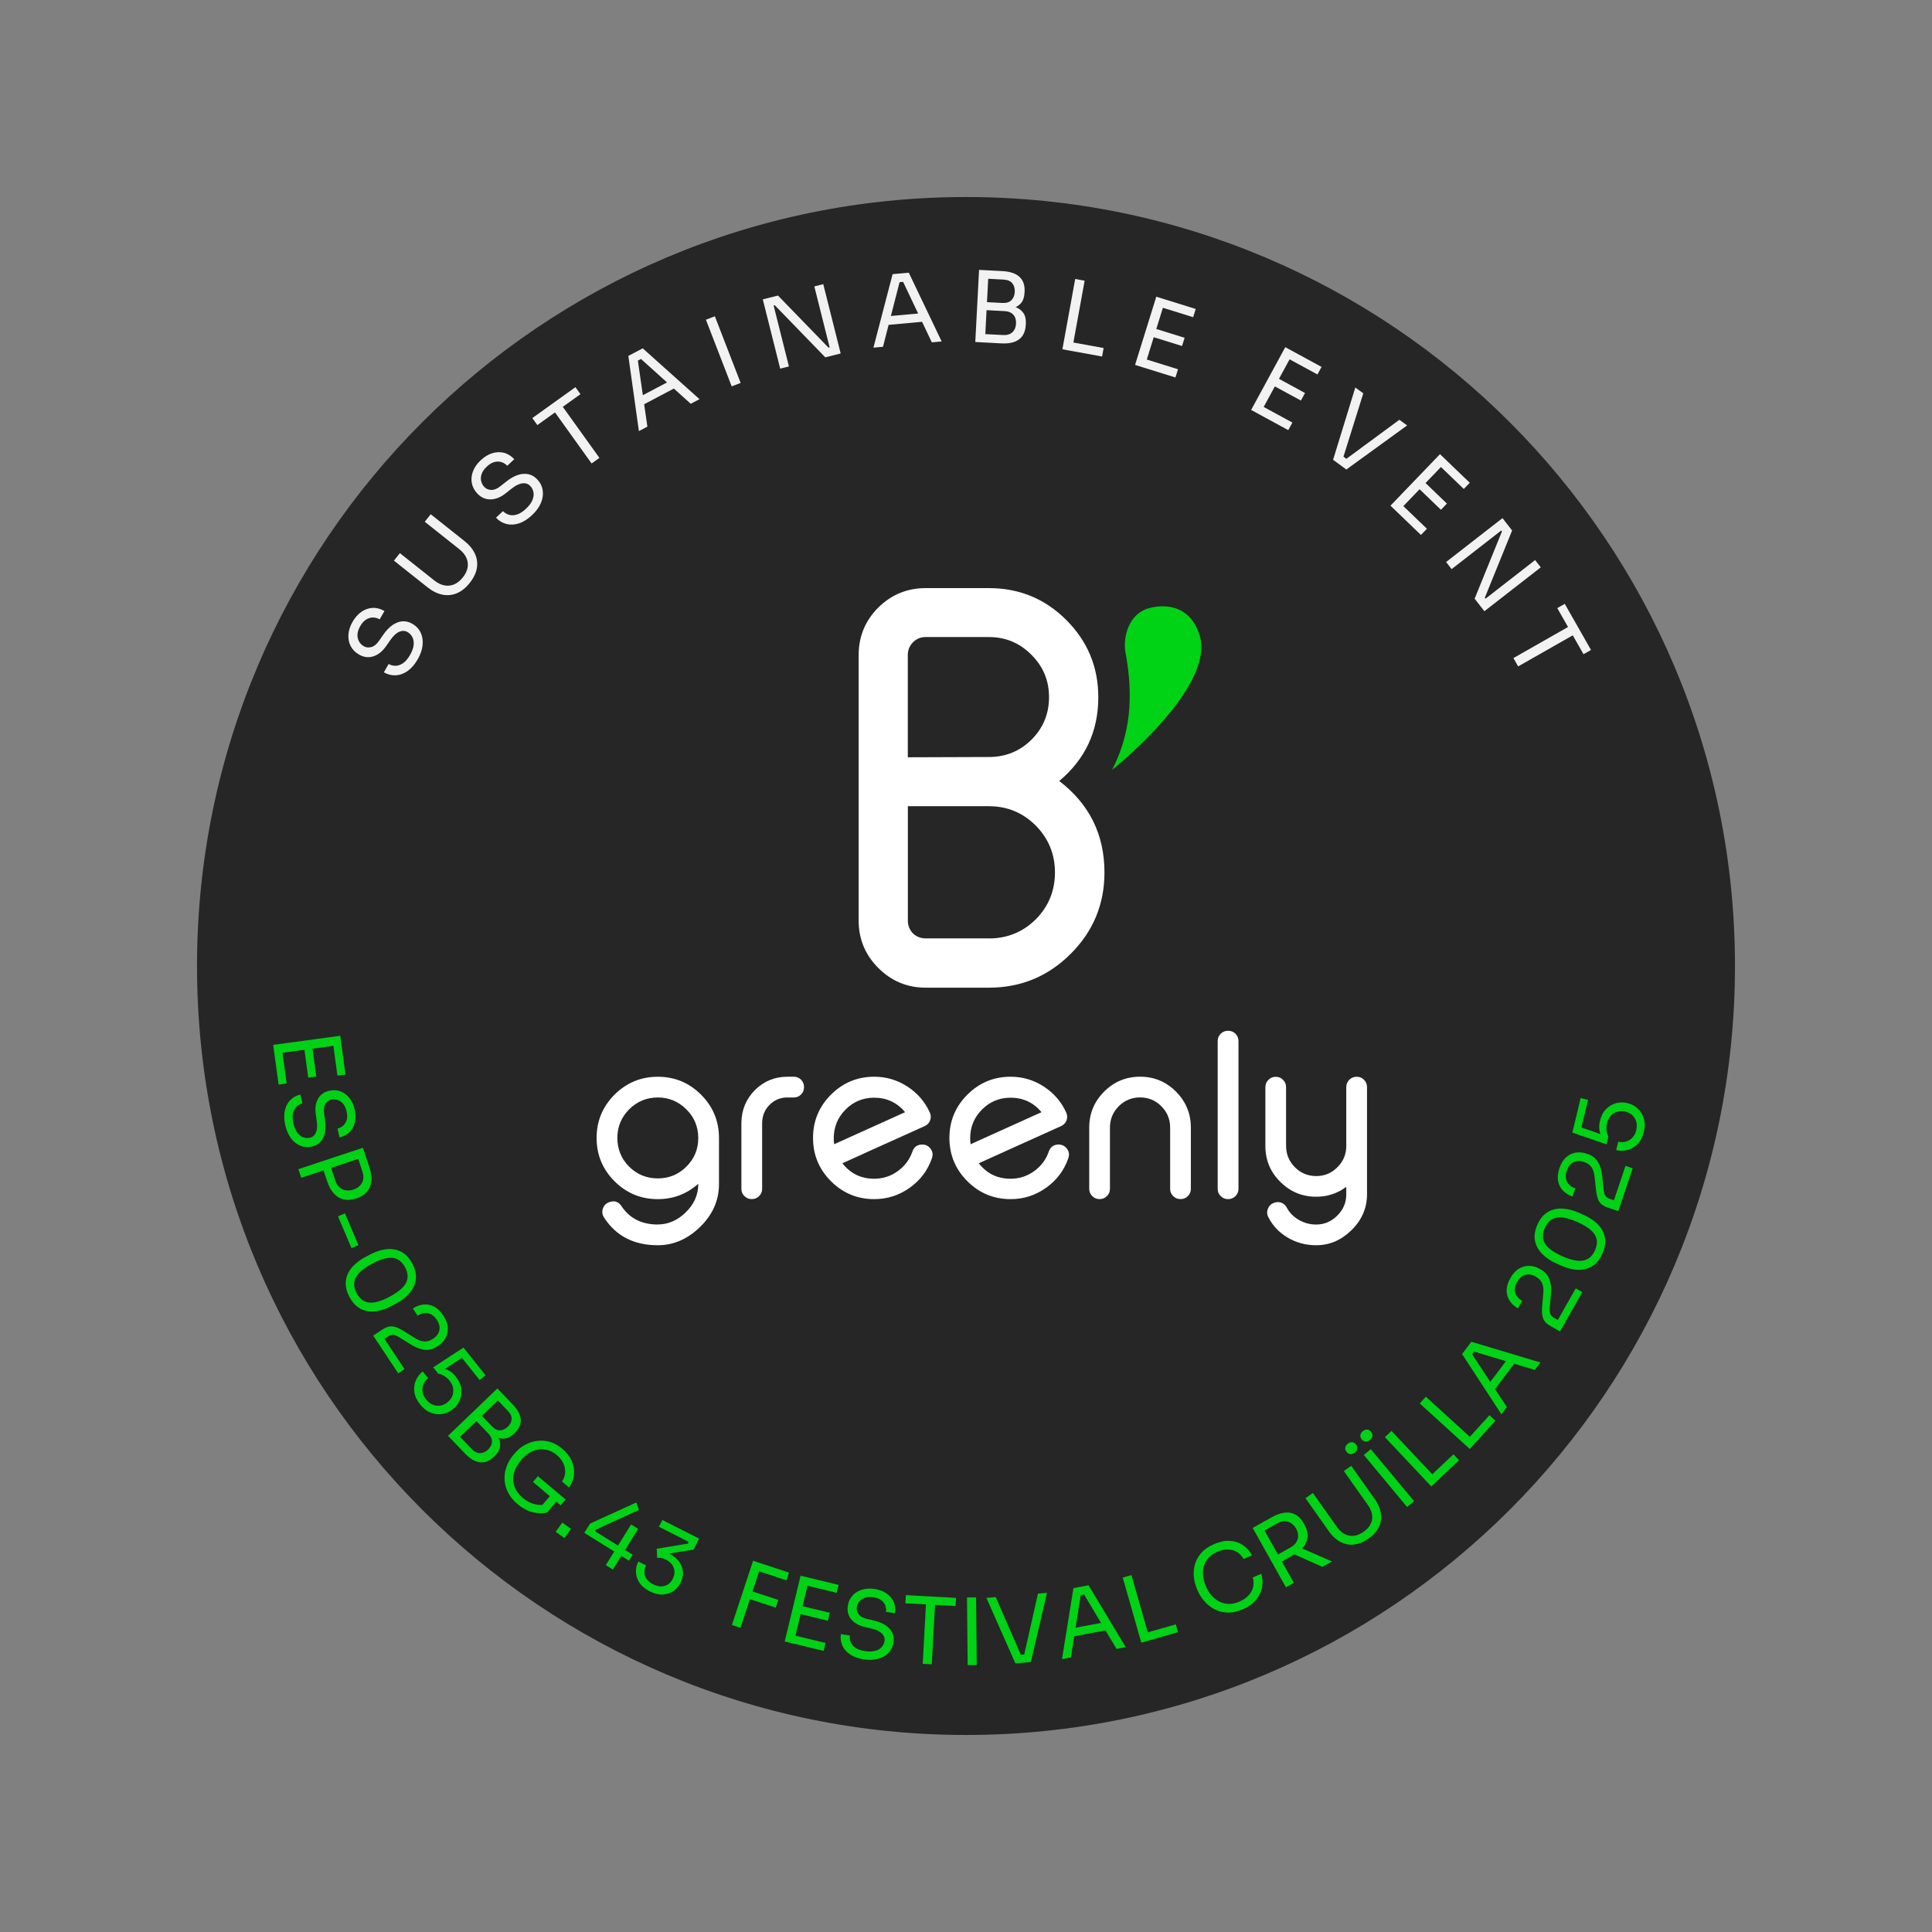 <svg xmlns="http://www.w3.org/2000/svg" xmlns:xlink="http://www.w3.org/1999/xlink" width="500" zoomAndPan="magnify" viewBox="0 0 375 375" height="500" preserveAspectRatio="xMidYMid meet" version="1.2"><rect x="0" y="0" width="375" height="375" fill="#808080" stroke="none"/><defs><clipPath id="a9d1d8d769"><path d="M 38.242 38.242 L 336.758 38.242 L 336.758 336.758 L 38.242 336.758 Z M 38.242 38.242 "/></clipPath><clipPath id="66ad43798f"><path d="M 187.5 38.242 C 105.066 38.242 38.242 105.066 38.242 187.5 C 38.242 269.934 105.066 336.758 187.5 336.758 C 269.934 336.758 336.758 269.934 336.758 187.5 C 336.758 105.066 269.934 38.242 187.5 38.242 Z M 187.5 38.242 "/></clipPath><clipPath id="95ab14d74c"><path d="M 166 114.152 L 215 114.152 L 215 192 L 166 192 Z M 166 114.152 "/></clipPath><clipPath id="9e713ec046"><path d="M 115.73 209 L 140 209 L 140 242 L 115.73 242 Z M 115.73 209 "/></clipPath><clipPath id="0738dcaadf"><path d="M 245 209 L 265.73 209 L 265.73 242 L 245 242 Z M 245 209 "/></clipPath></defs><g id="06aaa6d8c9"><g clip-rule="nonzero" clip-path="url(#a9d1d8d769)"><g clip-rule="nonzero" clip-path="url(#66ad43798f)"><path style=" stroke:none;fill-rule:nonzero;fill:#262626;fill-opacity:1;" d="M 38.242 38.242 L 336.758 38.242 L 336.758 336.758 L 38.242 336.758 Z M 38.242 38.242 "/></g></g><g style="fill:#f2f2f2;fill-opacity:1;"><g transform="translate(77.506, 133.461)"><path style="stroke:none" d="M 3.559 -5.469 C 2.98 -4.473 2.324 -3.719 1.59 -3.207 C 0.855 -2.695 0.09 -2.422 -0.707 -2.383 C -1.504 -2.348 -2.27 -2.543 -3.004 -2.965 L -2.07 -4.578 C -1.707 -4.367 -1.293 -4.254 -0.82 -4.238 C -0.348 -4.219 0.145 -4.371 0.648 -4.684 C 1.152 -5 1.629 -5.547 2.078 -6.324 C 2.496 -7.047 2.734 -7.703 2.785 -8.285 C 2.84 -8.871 2.754 -9.371 2.539 -9.793 C 2.32 -10.211 2.008 -10.539 1.602 -10.773 C 1.109 -11.059 0.574 -11.078 0.004 -10.84 C -0.566 -10.598 -1.129 -10.09 -1.68 -9.312 L -2.566 -8.047 C -3.27 -7.035 -4.09 -6.375 -5.027 -6.07 C -5.965 -5.762 -6.898 -5.879 -7.832 -6.418 C -8.566 -6.844 -9.105 -7.391 -9.445 -8.066 C -9.789 -8.738 -9.93 -9.484 -9.875 -10.301 C -9.82 -11.117 -9.547 -11.949 -9.059 -12.793 C -8.578 -13.625 -8 -14.27 -7.324 -14.73 C -6.648 -15.188 -5.934 -15.434 -5.172 -15.469 C -4.414 -15.508 -3.648 -15.301 -2.883 -14.859 L -3.816 -13.246 C -4.199 -13.469 -4.613 -13.586 -5.059 -13.602 C -5.5 -13.617 -5.945 -13.5 -6.387 -13.242 C -6.828 -12.984 -7.227 -12.551 -7.582 -11.938 C -7.922 -11.344 -8.102 -10.793 -8.121 -10.281 C -8.137 -9.773 -8.031 -9.324 -7.809 -8.941 C -7.586 -8.555 -7.281 -8.25 -6.898 -8.031 C -6.461 -7.777 -5.973 -7.723 -5.438 -7.863 C -4.898 -8.008 -4.41 -8.398 -3.969 -9.035 L -3.082 -10.301 C -2.543 -11.082 -1.957 -11.695 -1.332 -12.129 C -0.707 -12.566 -0.07 -12.809 0.582 -12.863 C 1.238 -12.918 1.887 -12.758 2.535 -12.383 C 3.27 -11.957 3.805 -11.383 4.148 -10.66 C 4.488 -9.934 4.613 -9.125 4.52 -8.227 C 4.426 -7.332 4.105 -6.41 3.559 -5.469 Z M 3.559 -5.469 "/></g></g><g style="fill:#f2f2f2;fill-opacity:1;"><g transform="translate(86.238, 118.809)"><path style="stroke:none" d="M 4.934 -5.664 C 4.152 -4.684 3.305 -4.008 2.395 -3.645 C 1.48 -3.277 0.543 -3.195 -0.418 -3.398 C -1.379 -3.605 -2.316 -4.07 -3.23 -4.793 L -9.777 -9.988 L -8.621 -11.445 L -1.895 -6.109 C -1.289 -5.629 -0.664 -5.324 -0.016 -5.191 C 0.629 -5.059 1.262 -5.117 1.883 -5.367 C 2.504 -5.621 3.074 -6.074 3.594 -6.73 C 4.113 -7.383 4.426 -8.035 4.531 -8.688 C 4.633 -9.34 4.551 -9.969 4.273 -10.566 C 3.996 -11.164 3.551 -11.711 2.934 -12.195 L -3.793 -17.535 L -2.633 -18.992 L 3.914 -13.797 C 4.828 -13.074 5.496 -12.27 5.918 -11.383 C 6.34 -10.5 6.477 -9.574 6.332 -8.605 C 6.184 -7.637 5.719 -6.656 4.934 -5.664 Z M 4.934 -5.664 "/></g></g><g style="fill:#f2f2f2;fill-opacity:1;"><g transform="translate(98.294, 104.191)"><path style="stroke:none" d="M 4.984 -4.211 C 4.145 -3.422 3.297 -2.887 2.449 -2.609 C 1.598 -2.332 0.785 -2.293 0.012 -2.484 C -0.762 -2.68 -1.438 -3.086 -2.02 -3.707 L -0.664 -4.98 C -0.375 -4.676 -0.012 -4.445 0.438 -4.293 C 0.887 -4.141 1.395 -4.141 1.969 -4.301 C 2.543 -4.457 3.16 -4.844 3.812 -5.457 C 4.422 -6.031 4.836 -6.586 5.055 -7.133 C 5.273 -7.676 5.34 -8.18 5.254 -8.645 C 5.164 -9.109 4.957 -9.512 4.637 -9.852 C 4.25 -10.27 3.746 -10.445 3.129 -10.379 C 2.512 -10.312 1.828 -9.988 1.074 -9.402 L -0.137 -8.445 C -1.102 -7.676 -2.078 -7.281 -3.062 -7.262 C -4.051 -7.238 -4.91 -7.617 -5.648 -8.402 C -6.23 -9.023 -6.586 -9.703 -6.719 -10.445 C -6.852 -11.191 -6.777 -11.945 -6.488 -12.711 C -6.199 -13.477 -5.699 -14.191 -4.988 -14.859 C -4.285 -15.52 -3.547 -15.973 -2.77 -16.215 C -1.988 -16.461 -1.23 -16.488 -0.492 -16.305 C 0.242 -16.121 0.918 -15.703 1.523 -15.059 L 0.164 -13.785 C -0.137 -14.105 -0.5 -14.34 -0.922 -14.484 C -1.344 -14.625 -1.801 -14.641 -2.297 -14.52 C -2.793 -14.402 -3.301 -14.098 -3.816 -13.613 C -4.316 -13.145 -4.648 -12.672 -4.809 -12.188 C -4.973 -11.703 -5.004 -11.246 -4.902 -10.812 C -4.797 -10.379 -4.594 -10 -4.293 -9.676 C -3.945 -9.309 -3.492 -9.113 -2.938 -9.098 C -2.383 -9.078 -1.805 -9.312 -1.195 -9.797 L 0.016 -10.75 C 0.762 -11.348 1.496 -11.762 2.219 -12 C 2.945 -12.234 3.625 -12.285 4.266 -12.148 C 4.906 -12.012 5.484 -11.672 5.996 -11.129 C 6.578 -10.508 6.926 -9.805 7.043 -9.012 C 7.164 -8.219 7.047 -7.406 6.699 -6.574 C 6.352 -5.746 5.777 -4.957 4.984 -4.211 Z M 4.984 -4.211 "/></g></g><g style="fill:#f2f2f2;fill-opacity:1;"><g transform="translate(111.003, 92.707)"><path style="stroke:none" d="M 3.828 -2.746 L -3.5 -12.965 L -1.988 -14.051 L 5.344 -3.832 Z M -6.707 -10.199 L -7.68 -11.559 L 0.688 -17.559 L 1.664 -16.199 Z M -6.707 -10.199 "/></g></g><g style="fill:#f2f2f2;fill-opacity:1;"><g transform="translate(123.54, 83.928)"><path style="stroke:none" d="M 0.469 -0.25 L -1.578 -14.848 L 1.211 -16.316 L 12.234 -6.449 L 10.535 -5.555 L 0.516 -14.578 L 1.535 -14.598 L -0.445 -13.555 L 0.199 -14.41 L 2.117 -1.117 Z M 1.176 -5.301 L 0.953 -7.074 L 6.246 -9.863 L 7.578 -8.68 Z M 1.176 -5.301 "/></g></g><g style="fill:#f2f2f2;fill-opacity:1;"><g transform="translate(140.108, 75.735)"><path style="stroke:none" d="M -3.09 -13.676 L -1.355 -14.348 L 3.648 -1.41 L 1.914 -0.742 Z M -3.09 -13.676 "/></g></g><g style="fill:#f2f2f2;fill-opacity:1;"><g transform="translate(149.483, 72.046)"><path style="stroke:none" d="M 1.953 -0.492 L -1.426 -13.941 L 1.523 -14.68 L 11.328 -4.57 L 11.918 -4.719 L 11.633 -4.293 L 8.578 -16.453 L 10.312 -16.891 L 13.691 -3.438 L 10.703 -2.688 L 0.898 -12.801 L 0.309 -12.652 L 0.594 -13.078 L 3.648 -0.918 Z M 1.953 -0.492 "/></g></g><g style="fill:#f2f2f2;fill-opacity:1;"><g transform="translate(169.003, 67.526)"><path style="stroke:none" d="M 0.531 -0.047 L 4.25 -14.312 L 7.391 -14.598 L 13.773 -1.25 L 11.863 -1.078 L 6.082 -13.258 L 7.031 -12.887 L 4.801 -12.684 L 5.723 -13.223 L 2.383 -0.215 Z M 3.125 -4.441 L 3.598 -6.164 L 9.559 -6.707 L 10.332 -5.098 Z M 3.125 -4.441 "/></g></g><g style="fill:#f2f2f2;fill-opacity:1;"><g transform="translate(187.295, 66.202)"><path style="stroke:none" d="M 3.488 0.258 L 3.574 -1.371 L 7.441 -1.168 C 8.188 -1.129 8.777 -1.312 9.211 -1.711 C 9.645 -2.113 9.879 -2.672 9.918 -3.379 C 9.957 -4.098 9.781 -4.676 9.398 -5.109 C 9.016 -5.539 8.445 -5.777 7.688 -5.816 L 3.816 -6.02 L 3.879 -7.234 L 7.484 -7.043 C 8.371 -7 9.145 -6.848 9.812 -6.598 C 10.477 -6.348 10.988 -5.965 11.348 -5.441 C 11.707 -4.922 11.863 -4.234 11.82 -3.375 L 11.805 -3.109 C 11.762 -2.297 11.562 -1.621 11.203 -1.074 C 10.848 -0.531 10.324 -0.125 9.637 0.137 C 8.953 0.398 8.102 0.504 7.09 0.449 Z M 2.008 0.18 L 2.742 -13.82 L 4.602 -13.723 L 3.867 0.281 Z M 3.836 -6.363 L 3.898 -7.574 L 7.258 -7.398 C 8.039 -7.359 8.629 -7.539 9.027 -7.941 C 9.422 -8.348 9.637 -8.879 9.672 -9.535 C 9.707 -10.207 9.547 -10.762 9.199 -11.207 C 8.848 -11.648 8.277 -11.891 7.496 -11.934 L 4.137 -12.109 L 4.223 -13.742 L 7.258 -13.582 C 8.777 -13.5 9.891 -13.121 10.605 -12.445 C 11.316 -11.766 11.641 -10.828 11.578 -9.625 L 11.562 -9.359 C 11.52 -8.512 11.293 -7.848 10.891 -7.371 C 10.484 -6.891 9.938 -6.562 9.25 -6.391 C 8.562 -6.219 7.77 -6.156 6.871 -6.203 Z M 3.836 -6.363 "/></g></g><g style="fill:#f2f2f2;fill-opacity:1;"><g transform="translate(204.231, 67.435)"><path style="stroke:none" d="M 1.98 0.359 L 4.465 -13.285 L 6.297 -12.949 L 3.812 0.695 Z M 3.438 0.625 L 3.738 -1.02 L 9.98 0.117 L 9.684 1.762 Z M 3.438 0.625 "/></g></g><g style="fill:#f2f2f2;fill-opacity:1;"><g transform="translate(218.394, 70.232)"><path style="stroke:none" d="M 1.922 0.598 L 6.043 -12.645 L 7.82 -12.09 L 3.699 1.152 Z M 3.336 1.039 L 3.836 -0.559 L 10.258 1.441 L 9.758 3.035 Z M 5.184 -4.895 L 5.68 -6.488 L 11.539 -4.668 L 11.043 -3.07 Z M 6.961 -10.605 L 7.457 -12.203 L 13.699 -10.262 L 13.199 -8.664 Z M 6.961 -10.605 "/></g></g><g style="fill:#f2f2f2;fill-opacity:1;"><g transform="translate(241.076, 78.606)"><path style="stroke:none" d="M 1.77 0.961 L 8.395 -11.219 L 10.031 -10.332 L 3.406 1.852 Z M 3.07 1.672 L 3.871 0.203 L 9.777 3.414 L 8.977 4.883 Z M 6.039 -3.785 L 6.84 -5.254 L 12.227 -2.324 L 11.43 -0.855 Z M 8.898 -9.043 L 9.699 -10.512 L 15.438 -7.387 L 14.641 -5.922 Z M 8.898 -9.043 "/></g></g><g style="fill:#f2f2f2;fill-opacity:1;"><g transform="translate(254.537, 86.158)"><path style="stroke:none" d="M 4.215 3.086 L 8.527 -10.941 L 10.078 -9.809 L 6.082 2.945 L 5.617 2.039 L 7.457 3.387 L 6.406 3.184 L 17.082 -4.68 L 18.586 -3.582 L 6.789 4.973 Z M 4.215 3.086 "/></g></g><g style="fill:#f2f2f2;fill-opacity:1;"><g transform="translate(268.438, 96.753)"><path style="stroke:none" d="M 1.453 1.395 L 11.062 -8.602 L 12.406 -7.312 L 2.793 2.688 Z M 2.52 2.422 L 3.68 1.219 L 8.527 5.879 L 7.367 7.082 Z M 6.824 -2.055 L 7.984 -3.262 L 12.406 0.992 L 11.25 2.195 Z M 10.973 -6.371 L 12.129 -7.574 L 16.844 -3.047 L 15.684 -1.844 Z M 10.973 -6.371 "/></g></g><g style="fill:#f2f2f2;fill-opacity:1;"><g transform="translate(279.449, 107.496)"><path style="stroke:none" d="M 1.238 1.59 L 12.184 -6.926 L 14.051 -4.527 L 8.75 8.523 L 9.125 9.004 L 8.621 8.914 L 18.516 1.215 L 19.613 2.625 L 8.668 11.141 L 6.777 8.711 L 12.078 -4.34 L 11.703 -4.82 L 12.207 -4.73 L 2.309 2.969 Z M 1.238 1.59 "/></g></g><g style="fill:#f2f2f2;fill-opacity:1;"><g transform="translate(291.422, 123.639)"><path style="stroke:none" d="M 2.332 4.094 L 13.262 -2.129 L 14.18 -0.508 L 3.25 5.711 Z M 10.844 -5.605 L 12.297 -6.43 L 17.391 2.516 L 15.938 3.344 Z M 10.844 -5.605 "/></g></g><g style="fill:#00d215;fill-opacity:1;"><g transform="translate(52.769, 200.921)"><path style="stroke:none" d="M 0.258 1.891 L 13.273 0.121 L 13.508 1.867 L 0.492 3.637 Z M 0.445 3.281 L 2.016 3.066 L 2.871 9.379 L 1.305 9.594 Z M 6.277 2.488 L 7.844 2.277 L 8.625 8.035 L 7.059 8.246 Z M 11.891 1.727 L 13.461 1.512 L 14.293 7.645 L 12.727 7.859 Z M 11.891 1.727 "/></g></g><g style="fill:#00d215;fill-opacity:1;"><g transform="translate(54.313, 212.339)"><path style="stroke:none" d="M 1.066 6.086 C 0.824 5.023 0.789 4.078 0.969 3.25 C 1.148 2.418 1.5 1.734 2.027 1.195 C 2.559 0.656 3.211 0.293 3.996 0.113 L 4.391 1.832 C 4.004 1.922 3.645 2.113 3.305 2.406 C 2.965 2.699 2.723 3.117 2.578 3.664 C 2.434 4.207 2.457 4.895 2.645 5.723 C 2.824 6.496 3.082 7.102 3.422 7.539 C 3.766 7.977 4.145 8.27 4.566 8.422 C 4.988 8.57 5.418 8.594 5.852 8.496 C 6.375 8.375 6.758 8.047 7 7.512 C 7.238 6.977 7.301 6.258 7.18 5.363 L 6.977 3.914 C 6.809 2.762 6.949 1.773 7.402 0.957 C 7.855 0.137 8.578 -0.387 9.57 -0.613 C 10.352 -0.793 11.082 -0.762 11.754 -0.516 C 12.426 -0.27 13.004 0.152 13.496 0.754 C 13.984 1.355 14.332 2.105 14.539 3.008 C 14.742 3.895 14.758 4.715 14.59 5.469 C 14.418 6.223 14.078 6.855 13.578 7.371 C 13.074 7.887 12.414 8.238 11.594 8.43 L 11.199 6.711 C 11.609 6.617 11.973 6.43 12.289 6.156 C 12.609 5.879 12.836 5.508 12.977 5.047 C 13.117 4.582 13.109 4.023 12.961 3.371 C 12.816 2.738 12.582 2.242 12.266 1.875 C 11.949 1.512 11.59 1.27 11.184 1.148 C 10.781 1.023 10.375 1.012 9.965 1.105 C 9.496 1.211 9.125 1.488 8.844 1.934 C 8.566 2.379 8.48 2.965 8.586 3.691 L 8.789 5.141 C 8.922 6.035 8.91 6.832 8.758 7.539 C 8.609 8.246 8.324 8.828 7.906 9.285 C 7.488 9.746 6.934 10.055 6.246 10.215 C 5.461 10.395 4.719 10.344 4.012 10.062 C 3.309 9.781 2.699 9.301 2.188 8.617 C 1.672 7.938 1.301 7.094 1.066 6.086 Z M 1.066 6.086 "/></g></g><g style="fill:#00d215;fill-opacity:1;"><g transform="translate(57.313, 225.125)"><path style="stroke:none" d="M 5.379 1.703 L 6.848 1.219 L 7.77 4 C 7.969 4.594 8.246 5.043 8.609 5.355 C 8.969 5.664 9.383 5.852 9.848 5.922 C 10.312 5.988 10.789 5.941 11.277 5.777 C 11.781 5.613 12.195 5.363 12.527 5.031 C 12.859 4.699 13.078 4.305 13.176 3.84 C 13.277 3.379 13.227 2.852 13.031 2.258 L 12.109 -0.523 L 13.578 -1.012 L 14.398 1.465 C 14.738 2.488 14.859 3.398 14.762 4.195 C 14.668 4.992 14.383 5.664 13.906 6.215 C 13.43 6.762 12.789 7.172 11.98 7.441 L 11.707 7.531 C 10.91 7.793 10.156 7.848 9.441 7.695 C 8.727 7.539 8.09 7.172 7.539 6.59 C 6.984 6.008 6.539 5.207 6.199 4.18 Z M 0.602 1.809 L 13.137 -2.344 L 13.691 -0.672 L 1.156 3.484 Z M 0.602 1.809 "/></g></g><g style="fill:#00d215;fill-opacity:1;"><g transform="translate(61.214, 236.66)"><path style="stroke:none" d="M 5.746 -1.148 L 8.359 5.016 L 7.004 5.59 L 4.391 -0.57 Z M 5.746 -1.148 "/></g></g><g style="fill:#00d215;fill-opacity:1;"><g transform="translate(64.973, 245.685)"><path style="stroke:none" d="M 2.859 6.059 C 2.398 5.191 2.156 4.375 2.133 3.605 C 2.109 2.836 2.258 2.125 2.578 1.473 C 2.895 0.82 3.352 0.227 3.945 -0.305 C 4.535 -0.84 5.215 -1.309 5.977 -1.715 L 6.836 -2.172 C 7.902 -2.742 8.957 -3.086 9.992 -3.211 C 11.027 -3.332 11.984 -3.176 12.859 -2.742 C 13.738 -2.305 14.469 -1.535 15.059 -0.434 C 15.645 0.668 15.871 1.699 15.738 2.668 C 15.609 3.633 15.203 4.512 14.523 5.301 C 13.844 6.094 12.969 6.773 11.898 7.34 L 11.043 7.797 C 10.281 8.203 9.512 8.504 8.738 8.699 C 7.965 8.895 7.219 8.941 6.5 8.84 C 5.781 8.742 5.109 8.469 4.488 8.027 C 3.863 7.582 3.32 6.93 2.859 6.059 Z M 4.258 5.316 C 4.844 6.418 5.648 7.027 6.668 7.141 C 7.688 7.258 9.008 6.883 10.625 6.023 C 12.32 5.121 13.395 4.211 13.844 3.301 C 14.297 2.387 14.234 1.391 13.66 0.309 C 13.078 -0.781 12.285 -1.395 11.273 -1.527 C 10.266 -1.664 8.922 -1.285 7.25 -0.395 C 5.621 0.473 4.566 1.367 4.09 2.285 C 3.617 3.203 3.672 4.215 4.258 5.316 Z M 4.258 5.316 "/></g></g><g style="fill:#00d215;fill-opacity:1;"><g transform="translate(71.687, 258.104)"><path style="stroke:none" d="M 0.754 1.141 L 2.555 -0.055 C 2.996 -0.344 3.41 -0.531 3.805 -0.613 C 4.195 -0.691 4.625 -0.66 5.082 -0.52 C 5.543 -0.379 6.07 -0.125 6.66 0.246 L 8.969 1.676 C 9.531 2.023 10.09 2.219 10.645 2.27 C 11.203 2.316 11.77 2.148 12.352 1.766 C 13.051 1.301 13.465 0.742 13.598 0.094 C 13.73 -0.555 13.559 -1.23 13.09 -1.941 C 12.625 -2.641 12.066 -3.062 11.41 -3.203 C 10.758 -3.344 10.078 -3.184 9.379 -2.719 L 8.445 -4.129 C 9.074 -4.547 9.742 -4.801 10.449 -4.887 C 11.152 -4.973 11.844 -4.848 12.516 -4.52 C 13.188 -4.188 13.801 -3.605 14.348 -2.777 C 14.898 -1.945 15.195 -1.16 15.234 -0.418 C 15.273 0.328 15.125 1 14.793 1.602 C 14.457 2.207 13.992 2.707 13.391 3.105 L 13.18 3.242 C 12.391 3.766 11.574 3.98 10.734 3.883 C 9.891 3.785 9.043 3.469 8.18 2.93 L 5.875 1.504 C 5.359 1.184 4.945 1.012 4.629 0.988 C 4.312 0.969 3.98 1.074 3.629 1.309 L 2.25 2.223 L 2.68 1.375 L 6.836 7.645 L 5.605 8.457 Z M 0.754 1.141 "/></g></g><g style="fill:#00d215;fill-opacity:1;"><g transform="translate(78.244, 267.94)"><path style="stroke:none" d="M 3.293 4.648 C 2.664 3.859 2.293 3.066 2.184 2.262 C 2.074 1.461 2.168 0.711 2.469 0.008 C 2.77 -0.691 3.215 -1.277 3.809 -1.746 L 4.863 -0.426 C 4.43 -0.082 4.121 0.32 3.938 0.781 C 3.754 1.246 3.703 1.727 3.781 2.23 C 3.859 2.734 4.094 3.227 4.473 3.703 C 4.848 4.176 5.27 4.508 5.742 4.707 C 6.215 4.902 6.703 4.965 7.203 4.891 C 7.699 4.812 8.164 4.602 8.598 4.258 C 9.027 3.914 9.34 3.508 9.535 3.039 C 9.73 2.57 9.789 2.078 9.715 1.562 C 9.641 1.047 9.414 0.547 9.031 0.07 C 8.754 -0.277 8.414 -0.582 8.016 -0.844 C 7.613 -1.105 7.219 -1.262 6.832 -1.305 L 5.844 -2.543 L 11.715 -6.375 L 16.012 -0.988 L 14.859 -0.066 L 11.191 -4.668 L 11.926 -4.699 L 7.629 -1.918 L 7.465 -2.387 C 7.953 -2.328 8.434 -2.172 8.902 -1.91 C 9.371 -1.648 9.805 -1.27 10.203 -0.77 C 10.828 0.016 11.195 0.809 11.297 1.602 C 11.402 2.391 11.305 3.129 11.016 3.816 C 10.727 4.5 10.305 5.062 9.75 5.504 L 9.555 5.66 C 9 6.102 8.355 6.387 7.621 6.512 C 6.883 6.637 6.137 6.555 5.375 6.266 C 4.613 5.973 3.918 5.434 3.293 4.648 Z M 3.293 4.648 "/></g></g><g style="fill:#00d215;fill-opacity:1;"><g transform="translate(85.693, 277.27)"><path style="stroke:none" d="M 2.242 2.438 L 3.355 1.367 L 5.898 4.012 C 6.391 4.523 6.914 4.781 7.477 4.781 C 8.035 4.785 8.559 4.555 9.043 4.09 C 9.535 3.613 9.789 3.105 9.805 2.559 C 9.82 2.012 9.578 1.477 9.078 0.961 L 6.535 -1.688 L 7.367 -2.484 L 9.734 -0.02 C 10.316 0.586 10.758 1.191 11.055 1.793 C 11.352 2.398 11.457 2.996 11.367 3.59 C 11.281 4.18 10.941 4.758 10.352 5.324 L 10.172 5.5 C 9.617 6.031 9.039 6.367 8.438 6.512 C 7.84 6.66 7.215 6.598 6.57 6.336 C 5.93 6.074 5.273 5.594 4.609 4.902 Z M 1.27 1.426 L 10.848 -7.773 L 12.066 -6.5 L 2.492 2.695 Z M 6.77 -1.914 L 7.602 -2.711 L 9.809 -0.414 C 10.32 0.125 10.848 0.379 11.383 0.355 C 11.918 0.332 12.41 0.105 12.859 -0.328 C 13.316 -0.766 13.57 -1.254 13.613 -1.789 C 13.66 -2.32 13.422 -2.855 12.906 -3.391 L 10.703 -5.688 L 11.816 -6.762 L 13.812 -4.684 C 14.809 -3.648 15.336 -2.664 15.387 -1.734 C 15.441 -0.801 15.059 0.059 14.234 0.848 L 14.055 1.02 C 13.473 1.578 12.887 1.891 12.297 1.961 C 11.707 2.027 11.117 1.898 10.531 1.574 C 9.941 1.246 9.355 0.777 8.766 0.164 Z M 6.77 -1.914 "/></g></g><g style="fill:#00d215;fill-opacity:1;"><g transform="translate(94.715, 286.703)"><path style="stroke:none" d="M 5.742 5.25 C 4.961 4.594 4.363 3.871 3.945 3.082 C 3.527 2.293 3.289 1.473 3.227 0.621 C 3.168 -0.23 3.281 -1.078 3.57 -1.926 C 3.855 -2.77 4.316 -3.57 4.949 -4.324 L 5.207 -4.625 C 5.746 -5.27 6.383 -5.797 7.113 -6.211 C 7.844 -6.621 8.625 -6.891 9.457 -7.012 C 10.289 -7.137 11.129 -7.078 11.98 -6.844 C 12.832 -6.605 13.641 -6.16 14.414 -5.516 C 15.25 -4.812 15.859 -4.027 16.246 -3.164 C 16.629 -2.297 16.781 -1.418 16.703 -0.52 C 16.625 0.375 16.305 1.223 15.742 2.02 L 14.363 0.863 C 14.77 0.25 14.98 -0.371 14.988 -1 C 15 -1.625 14.859 -2.219 14.574 -2.781 C 14.285 -3.344 13.883 -3.844 13.371 -4.273 C 12.848 -4.715 12.285 -5.023 11.688 -5.207 C 11.09 -5.391 10.484 -5.441 9.875 -5.355 C 9.262 -5.273 8.668 -5.062 8.082 -4.723 C 7.5 -4.383 6.953 -3.91 6.445 -3.305 C 5.863 -2.613 5.453 -1.934 5.203 -1.254 C 4.957 -0.578 4.855 0.074 4.906 0.703 C 4.957 1.336 5.141 1.934 5.457 2.496 C 5.777 3.059 6.211 3.574 6.762 4.039 C 7.539 4.691 8.359 5.113 9.219 5.293 C 10.078 5.473 10.871 5.438 11.598 5.188 L 9.723 6.41 L 12.238 3.422 L 13.504 4.488 L 11.488 6.883 C 10.547 7.094 9.582 7.066 8.598 6.801 C 7.613 6.539 6.66 6.02 5.742 5.25 Z M 8.742 0.953 L 9.691 -0.176 L 15.074 4.352 L 14.125 5.48 Z M 8.742 0.953 "/></g></g><g style="fill:#00d215;fill-opacity:1;"><g transform="translate(106.789, 296.559)"><path style="stroke:none" d="M 2.348 -1.02 L 4.043 0.195 L 2.766 1.98 L 1.066 0.766 Z M 2.348 -1.02 "/></g></g><g style="fill:#00d215;fill-opacity:1;"><g transform="translate(111.031, 299.711)"><path style="stroke:none" d="M 2.379 -2.184 L 3.5 -3.988 L 12.477 -8.082 L 12.996 -6.637 L 4.602 -2.793 L 4.566 -2.434 L 11.777 2.059 L 11.055 3.219 Z M 6.551 4.082 L 11.469 -3.812 L 12.844 -2.957 L 7.926 4.938 Z M 6.551 4.082 "/></g></g><g style="fill:#00d215;fill-opacity:1;"><g transform="translate(121.458, 306.157)"><path style="stroke:none" d="M 4.656 2.719 C 3.777 2.273 3.121 1.727 2.684 1.074 C 2.246 0.422 2.012 -0.266 1.984 -0.992 C 1.957 -1.719 2.109 -2.414 2.445 -3.078 L 3.953 -2.316 C 3.586 -1.586 3.527 -0.891 3.773 -0.227 C 4.023 0.438 4.543 0.969 5.336 1.367 C 5.859 1.633 6.363 1.77 6.848 1.77 C 7.332 1.773 7.77 1.648 8.164 1.398 C 8.559 1.148 8.879 0.781 9.125 0.301 C 9.492 -0.43 9.555 -1.133 9.32 -1.82 C 9.082 -2.504 8.57 -3.043 7.789 -3.441 C 7.457 -3.609 7.152 -3.711 6.871 -3.754 C 6.586 -3.797 6.328 -3.805 6.086 -3.777 L 6.012 -5.547 L 12.148 -6.559 L 12.133 -6.93 L 6.434 -9.812 L 7.102 -11.129 L 14.246 -7.512 L 13.164 -5.379 L 8.094 -4.559 L 6.945 -5.078 C 7.156 -5.051 7.387 -5 7.629 -4.934 C 7.867 -4.863 8.137 -4.754 8.438 -4.605 C 9.293 -4.172 9.941 -3.641 10.379 -3.016 C 10.816 -2.395 11.055 -1.734 11.102 -1.039 C 11.145 -0.344 11.008 0.32 10.691 0.949 L 10.574 1.176 C 10.262 1.797 9.809 2.305 9.211 2.695 C 8.617 3.086 7.934 3.301 7.152 3.336 C 6.375 3.375 5.543 3.168 4.656 2.719 Z M 4.656 2.719 "/></g></g><g style="fill:#00d215;fill-opacity:1;"><g transform="translate(140.249, 314.814)"><path style="stroke:none" d="M 1.812 0.598 L 5.926 -11.875 L 7.602 -11.324 L 3.484 1.148 Z M 4.977 -4.516 L 5.473 -6.02 L 10.824 -4.27 L 10.328 -2.77 Z M 6.762 -9.934 L 7.262 -11.434 L 12.898 -9.574 L 12.402 -8.07 Z M 6.762 -9.934 "/></g></g><g style="fill:#00d215;fill-opacity:1;"><g transform="translate(150.458, 318.168)"><path style="stroke:none" d="M 1.855 0.445 L 4.934 -12.32 L 6.648 -11.91 L 3.566 0.859 Z M 3.219 0.777 L 3.59 -0.762 L 9.781 0.73 L 9.41 2.27 Z M 4.598 -4.945 L 4.969 -6.484 L 10.617 -5.121 L 10.246 -3.582 Z M 5.926 -10.453 L 6.297 -11.992 L 12.312 -10.543 L 11.941 -9.004 Z M 5.926 -10.453 "/></g></g><g style="fill:#00d215;fill-opacity:1;"><g transform="translate(161.655, 320.872)"><path style="stroke:none" d="M 6.059 1.215 C 4.98 1.059 4.086 0.742 3.379 0.277 C 2.672 -0.191 2.16 -0.77 1.852 -1.457 C 1.539 -2.145 1.441 -2.887 1.559 -3.68 L 3.301 -3.426 C 3.246 -3.035 3.293 -2.629 3.441 -2.207 C 3.594 -1.781 3.895 -1.406 4.348 -1.07 C 4.805 -0.738 5.453 -0.512 6.293 -0.387 C 7.078 -0.273 7.734 -0.293 8.266 -0.453 C 8.801 -0.609 9.211 -0.859 9.504 -1.199 C 9.797 -1.539 9.977 -1.926 10.039 -2.367 C 10.117 -2.898 9.949 -3.375 9.539 -3.793 C 9.129 -4.211 8.484 -4.527 7.605 -4.742 L 6.18 -5.078 C 5.043 -5.34 4.176 -5.832 3.578 -6.551 C 2.98 -7.27 2.754 -8.133 2.902 -9.141 C 3.02 -9.934 3.312 -10.602 3.785 -11.137 C 4.258 -11.676 4.863 -12.062 5.602 -12.301 C 6.34 -12.535 7.168 -12.59 8.082 -12.453 C 8.98 -12.324 9.754 -12.039 10.395 -11.605 C 11.031 -11.172 11.5 -10.629 11.801 -9.973 C 12.098 -9.316 12.184 -8.574 12.062 -7.742 L 10.32 -8 C 10.379 -8.414 10.34 -8.82 10.195 -9.215 C 10.055 -9.613 9.793 -9.961 9.414 -10.258 C 9.031 -10.559 8.512 -10.754 7.844 -10.852 C 7.203 -10.945 6.656 -10.91 6.203 -10.746 C 5.75 -10.582 5.391 -10.336 5.129 -10.004 C 4.871 -9.672 4.707 -9.301 4.648 -8.883 C 4.578 -8.41 4.699 -7.961 5.016 -7.539 C 5.328 -7.117 5.844 -6.824 6.559 -6.66 L 7.98 -6.324 C 8.863 -6.121 9.602 -5.82 10.207 -5.426 C 10.809 -5.027 11.246 -4.551 11.523 -3.996 C 11.801 -3.438 11.887 -2.812 11.785 -2.109 C 11.668 -1.316 11.352 -0.641 10.832 -0.086 C 10.316 0.469 9.645 0.863 8.824 1.094 C 8 1.324 7.078 1.363 6.059 1.215 Z M 6.059 1.215 "/></g></g><g style="fill:#00d215;fill-opacity:1;"><g transform="translate(174.641, 322.703)"><path style="stroke:none" d="M 4.457 0.246 L 5.109 -11.648 L 6.867 -11.551 L 6.215 0.34 Z M 1.098 -11.508 L 1.188 -13.09 L 10.922 -12.555 L 10.836 -10.973 Z M 1.098 -11.508 "/></g></g><g style="fill:#00d215;fill-opacity:1;"><g transform="translate(185.881, 323.219)"><path style="stroke:none" d="M 1.812 -13.152 L 3.578 -13.172 L 3.707 -0.035 L 1.941 -0.02 Z M 1.812 -13.152 "/></g></g><g style="fill:#00d215;fill-opacity:1;"><g transform="translate(192.15, 323.264)"><path style="stroke:none" d="M 4.93 -0.406 L -0.688 -13.121 L 1.125 -13.273 L 6.18 -1.668 L 5.285 -2.023 L 7.438 -2.203 L 6.559 -1.695 L 9.32 -13.949 L 11.074 -14.094 L 7.945 -0.656 Z M 4.93 -0.406 "/></g></g><g style="fill:#00d215;fill-opacity:1;"><g transform="translate(205.636, 322.131)"><path style="stroke:none" d="M 0.496 -0.094 L 2.719 -13.875 L 5.656 -14.426 L 12.875 -2.418 L 11.086 -2.082 L 4.543 -13.047 L 5.473 -12.781 L 3.383 -12.391 L 4.207 -12.984 L 2.227 -0.418 Z M 2.547 -4.469 L 2.84 -6.137 L 8.41 -7.184 L 9.285 -5.734 Z M 2.547 -4.469 "/></g></g><g style="fill:#00d215;fill-opacity:1;"><g transform="translate(219.692, 319.368)"><path style="stroke:none" d="M 1.836 -0.523 L -1.766 -13.156 L -0.07 -13.637 L 3.531 -1.004 Z M 3.184 -0.906 L 2.75 -2.43 L 8.531 -4.078 L 8.965 -2.555 Z M 3.184 -0.906 "/></g></g><g style="fill:#00d215;fill-opacity:1;"><g transform="translate(234.088, 315.068)"><path style="stroke:none" d="M 7.121 -2.703 C 6.02 -2.23 4.996 -2.02 4.055 -2.074 C 3.113 -2.125 2.27 -2.359 1.531 -2.773 C 0.793 -3.188 0.16 -3.707 -0.371 -4.332 C -0.902 -4.961 -1.312 -5.609 -1.602 -6.285 L -1.758 -6.648 C -2.07 -7.375 -2.27 -8.152 -2.355 -8.977 C -2.441 -9.801 -2.375 -10.609 -2.156 -11.41 C -1.938 -12.207 -1.527 -12.953 -0.922 -13.645 C -0.316 -14.332 0.516 -14.906 1.574 -15.359 C 2.652 -15.824 3.66 -16.035 4.59 -15.988 C 5.523 -15.945 6.359 -15.684 7.102 -15.207 C 7.84 -14.727 8.457 -14.055 8.949 -13.18 L 7.297 -12.473 C 6.914 -13.117 6.453 -13.586 5.906 -13.883 C 5.363 -14.176 4.777 -14.32 4.148 -14.312 C 3.52 -14.301 2.871 -14.156 2.211 -13.871 C 1.496 -13.562 0.918 -13.172 0.484 -12.691 C 0.051 -12.211 -0.246 -11.672 -0.414 -11.07 C -0.582 -10.469 -0.629 -9.84 -0.562 -9.176 C -0.492 -8.516 -0.312 -7.844 -0.02 -7.16 C 0.262 -6.508 0.617 -5.93 1.051 -5.422 C 1.48 -4.918 1.98 -4.52 2.543 -4.223 C 3.105 -3.93 3.719 -3.773 4.383 -3.75 C 5.043 -3.727 5.746 -3.875 6.484 -4.191 C 7.52 -4.637 8.277 -5.27 8.762 -6.09 C 9.246 -6.91 9.352 -7.844 9.086 -8.891 L 10.738 -9.602 C 10.984 -8.727 11.031 -7.855 10.879 -6.98 C 10.723 -6.105 10.34 -5.293 9.727 -4.547 C 9.113 -3.801 8.246 -3.188 7.121 -2.703 Z M 7.121 -2.703 "/></g></g><g style="fill:#00d215;fill-opacity:1;"><g transform="translate(247.937, 309.028)"><path style="stroke:none" d="M 1.664 -0.934 L -4.793 -12.453 L -3.254 -13.316 L 3.203 -1.793 Z M 8.742 -4.898 L 2.086 -7.871 L 3.891 -8.883 L 10.609 -5.945 Z M 0.297 -5.613 L -0.465 -6.977 L 2.609 -8.703 C 3.09 -8.973 3.449 -9.305 3.684 -9.695 C 3.918 -10.086 4.031 -10.512 4.02 -10.969 C 4.012 -11.426 3.883 -11.879 3.629 -12.328 C 3.379 -12.777 3.059 -13.125 2.676 -13.371 C 2.289 -13.613 1.867 -13.742 1.41 -13.754 C 0.949 -13.762 0.477 -13.633 -0.004 -13.363 L -3.078 -11.641 L -3.836 -12.988 L -1.043 -14.555 C -0.203 -15.023 0.598 -15.309 1.367 -15.41 C 2.137 -15.512 2.84 -15.395 3.477 -15.066 C 4.117 -14.738 4.668 -14.16 5.129 -13.332 L 5.27 -13.082 C 5.734 -12.254 5.938 -11.48 5.879 -10.762 C 5.824 -10.043 5.555 -9.383 5.07 -8.781 C 4.59 -8.184 3.93 -7.648 3.094 -7.18 Z M 0.297 -5.613 "/></g></g><g style="fill:#00d215;fill-opacity:1;"><g transform="translate(259.628, 302.477)"><path style="stroke:none" d="M 5.988 -3.84 C 5.02 -3.156 4.07 -2.766 3.145 -2.676 C 2.215 -2.586 1.34 -2.762 0.523 -3.203 C -0.297 -3.645 -1.027 -4.316 -1.664 -5.215 L -6.234 -11.676 L -4.797 -12.695 L -0.098 -6.059 C 0.324 -5.461 0.812 -5.016 1.363 -4.723 C 1.914 -4.43 2.508 -4.316 3.137 -4.379 C 3.77 -4.445 4.406 -4.707 5.055 -5.164 C 5.699 -5.621 6.156 -6.133 6.426 -6.695 C 6.695 -7.262 6.781 -7.852 6.691 -8.473 C 6.598 -9.09 6.336 -9.703 5.906 -10.309 L 1.211 -16.945 L 2.648 -17.965 L 7.223 -11.504 C 7.859 -10.602 8.254 -9.695 8.402 -8.777 C 8.551 -7.863 8.43 -6.984 8.039 -6.141 C 7.652 -5.301 6.969 -4.535 5.988 -3.84 Z M 5.988 -3.84 "/></g></g><g style="fill:#00d215;fill-opacity:1;"><g transform="translate(271.625, 293.748)"><path style="stroke:none" d="M 1.492 -1.242 L -6.906 -11.34 L -5.551 -12.469 L 2.848 -2.371 Z M -8.641 -11.816 C -8.926 -11.578 -9.211 -11.473 -9.5 -11.5 C -9.785 -11.527 -10.035 -11.664 -10.242 -11.914 C -10.449 -12.16 -10.539 -12.43 -10.512 -12.715 C -10.484 -13.004 -10.328 -13.266 -10.043 -13.504 C -9.75 -13.75 -9.461 -13.859 -9.176 -13.828 C -8.895 -13.797 -8.648 -13.656 -8.441 -13.41 C -8.234 -13.16 -8.145 -12.895 -8.164 -12.609 C -8.188 -12.328 -8.344 -12.062 -8.641 -11.816 Z M -5.707 -14.258 C -5.992 -14.02 -6.281 -13.914 -6.566 -13.941 C -6.855 -13.965 -7.102 -14.105 -7.309 -14.352 C -7.516 -14.602 -7.605 -14.871 -7.582 -15.156 C -7.555 -15.445 -7.398 -15.707 -7.113 -15.945 C -6.816 -16.191 -6.527 -16.297 -6.246 -16.266 C -5.965 -16.238 -5.719 -16.098 -5.512 -15.848 C -5.305 -15.602 -5.211 -15.332 -5.234 -15.051 C -5.254 -14.766 -5.414 -14.504 -5.707 -14.258 Z M -5.707 -14.258 "/></g></g><g style="fill:#00d215;fill-opacity:1;"><g transform="translate(276.421, 289.822)"><path style="stroke:none" d="M 1.391 -1.309 L -7.613 -10.871 L -6.332 -12.078 L 2.672 -2.516 Z M 2.41 -2.27 L 1.324 -3.422 L 5.699 -7.543 L 6.785 -6.387 Z M 2.41 -2.27 "/></g></g><g style="fill:#00d215;fill-opacity:1;"><g transform="translate(283.997, 282.657)"><path style="stroke:none" d="M 1.285 -1.41 L -8.43 -10.25 L -7.242 -11.555 L 2.473 -2.715 Z M 2.227 -2.449 L 1.059 -3.516 L 5.102 -7.957 L 6.273 -6.891 Z M 2.227 -2.449 "/></g></g><g style="fill:#00d215;fill-opacity:1;"><g transform="translate(291.117, 274.913)"><path style="stroke:none" d="M 0.305 -0.402 L -7.328 -12.09 L -5.531 -14.477 L 7.891 -10.453 L 6.797 -9.004 L -5.422 -12.703 L -4.559 -13.133 L -5.836 -11.441 L -5.629 -12.434 L 1.367 -1.809 Z M -1.125 -5.02 L -2.031 -6.449 L 1.383 -10.973 L 3.004 -10.492 Z M -1.125 -5.02 "/></g></g><g style="fill:#00d215;fill-opacity:1;"><g transform="translate(302.127, 259.623)"><path style="stroke:none" d="M 0.676 -1.188 L -1.203 -2.254 C -1.66 -2.516 -2.016 -2.805 -2.266 -3.117 C -2.516 -3.43 -2.68 -3.824 -2.762 -4.301 C -2.844 -4.773 -2.855 -5.359 -2.793 -6.055 L -2.559 -8.758 C -2.504 -9.414 -2.582 -10.004 -2.789 -10.52 C -3 -11.039 -3.406 -11.473 -4.012 -11.812 C -4.742 -12.23 -5.426 -12.348 -6.062 -12.172 C -6.699 -11.996 -7.23 -11.539 -7.648 -10.797 C -8.062 -10.066 -8.188 -9.379 -8.016 -8.73 C -7.848 -8.082 -7.398 -7.551 -6.668 -7.137 L -7.5 -5.664 C -8.16 -6.039 -8.684 -6.52 -9.082 -7.109 C -9.477 -7.699 -9.68 -8.371 -9.688 -9.121 C -9.695 -9.871 -9.457 -10.68 -8.965 -11.543 C -8.473 -12.41 -7.902 -13.027 -7.258 -13.398 C -6.613 -13.77 -5.945 -13.945 -5.258 -13.918 C -4.566 -13.895 -3.91 -13.703 -3.285 -13.348 L -3.066 -13.223 C -2.242 -12.754 -1.684 -12.125 -1.391 -11.328 C -1.094 -10.535 -0.992 -9.633 -1.086 -8.621 L -1.316 -5.918 C -1.367 -5.316 -1.332 -4.867 -1.211 -4.574 C -1.086 -4.285 -0.84 -4.035 -0.477 -3.828 L 0.965 -3.012 L 0.016 -3.012 L 3.727 -9.555 L 5.008 -8.824 Z M 0.676 -1.188 "/></g></g><g style="fill:#00d215;fill-opacity:1;"><g transform="translate(308.005, 249.307)"><path style="stroke:none" d="M 3.027 -5.98 C 2.625 -5.082 2.129 -4.387 1.535 -3.895 C 0.941 -3.406 0.289 -3.086 -0.422 -2.938 C -1.133 -2.789 -1.879 -2.785 -2.664 -2.926 C -3.449 -3.066 -4.234 -3.312 -5.023 -3.664 L -5.91 -4.059 C -7.016 -4.555 -7.938 -5.172 -8.668 -5.914 C -9.402 -6.656 -9.867 -7.504 -10.062 -8.465 C -10.258 -9.426 -10.098 -10.477 -9.59 -11.617 C -9.082 -12.754 -8.406 -13.57 -7.562 -14.059 C -6.719 -14.551 -5.777 -14.77 -4.734 -14.719 C -3.695 -14.668 -2.621 -14.395 -1.516 -13.898 L -0.629 -13.504 C 0.16 -13.152 0.871 -12.73 1.496 -12.238 C 2.125 -11.75 2.621 -11.188 2.984 -10.559 C 3.348 -9.93 3.543 -9.234 3.578 -8.473 C 3.609 -7.707 3.426 -6.875 3.027 -5.98 Z M 1.582 -6.625 C 2.09 -7.766 2.078 -8.77 1.543 -9.648 C 1.008 -10.523 -0.098 -11.336 -1.773 -12.086 C -3.527 -12.867 -4.902 -13.156 -5.898 -12.953 C -6.898 -12.746 -7.645 -12.086 -8.145 -10.969 C -8.648 -9.844 -8.645 -8.84 -8.129 -7.957 C -7.617 -7.078 -6.496 -6.254 -4.766 -5.48 C -3.078 -4.727 -1.727 -4.441 -0.707 -4.633 C 0.309 -4.82 1.07 -5.484 1.582 -6.625 Z M 1.582 -6.625 "/></g></g><g style="fill:#00d215;fill-opacity:1;"><g transform="translate(313.681, 236.38)"><path style="stroke:none" d="M 0.434 -1.297 L -1.609 -1.984 C -2.113 -2.152 -2.516 -2.367 -2.82 -2.625 C -3.125 -2.887 -3.363 -3.242 -3.535 -3.691 C -3.703 -4.141 -3.824 -4.715 -3.895 -5.41 L -4.188 -8.105 C -4.258 -8.762 -4.445 -9.324 -4.75 -9.793 C -5.051 -10.262 -5.535 -10.609 -6.195 -10.832 C -6.988 -11.098 -7.684 -11.086 -8.277 -10.789 C -8.867 -10.496 -9.301 -9.945 -9.57 -9.137 C -9.84 -8.34 -9.828 -7.641 -9.535 -7.039 C -9.246 -6.434 -8.703 -6 -7.906 -5.73 L -8.445 -4.129 C -9.16 -4.367 -9.77 -4.742 -10.273 -5.242 C -10.773 -5.746 -11.102 -6.367 -11.254 -7.102 C -11.402 -7.836 -11.32 -8.676 -11.004 -9.617 C -10.688 -10.562 -10.246 -11.277 -9.684 -11.766 C -9.121 -12.254 -8.5 -12.551 -7.82 -12.656 C -7.137 -12.766 -6.457 -12.703 -5.773 -12.473 L -5.535 -12.395 C -4.637 -12.094 -3.969 -11.578 -3.527 -10.855 C -3.09 -10.133 -2.816 -9.266 -2.711 -8.258 L -2.422 -5.559 C -2.359 -4.957 -2.238 -4.523 -2.062 -4.262 C -1.883 -4 -1.598 -3.801 -1.199 -3.668 L 0.371 -3.141 L -0.562 -2.961 L 1.832 -10.09 L 3.23 -9.621 Z M 0.434 -1.297 "/></g></g><g style="fill:#00d215;fill-opacity:1;"><g transform="translate(317.419, 225.167)"><path style="stroke:none" d="M 1.645 -5.453 C 1.41 -4.473 1.008 -3.691 0.445 -3.113 C -0.121 -2.535 -0.773 -2.148 -1.508 -1.953 C -2.246 -1.762 -2.984 -1.754 -3.719 -1.93 L -3.32 -3.574 C -2.785 -3.445 -2.277 -3.449 -1.801 -3.59 C -1.324 -3.727 -0.91 -3.98 -0.562 -4.355 C -0.211 -4.727 0.035 -5.211 0.176 -5.805 C 0.316 -6.391 0.32 -6.926 0.188 -7.422 C 0.051 -7.918 -0.199 -8.34 -0.562 -8.688 C -0.93 -9.035 -1.383 -9.273 -1.918 -9.402 C -2.457 -9.531 -2.969 -9.527 -3.457 -9.391 C -3.945 -9.258 -4.371 -9 -4.734 -8.625 C -5.094 -8.25 -5.348 -7.766 -5.492 -7.172 C -5.594 -6.738 -5.629 -6.285 -5.59 -5.805 C -5.551 -5.328 -5.43 -4.922 -5.223 -4.59 L -5.594 -3.051 L -12.227 -5.332 L -10.613 -12.031 L -9.18 -11.684 L -10.555 -5.965 L -11.031 -6.523 L -6.199 -4.844 L -6.465 -4.426 C -6.723 -4.844 -6.895 -5.32 -6.973 -5.852 C -7.055 -6.383 -7.023 -6.961 -6.875 -7.578 C -6.637 -8.559 -6.238 -9.332 -5.676 -9.898 C -5.113 -10.465 -4.473 -10.844 -3.754 -11.035 C -3.035 -11.227 -2.332 -11.242 -1.645 -11.074 L -1.402 -11.016 C -0.711 -10.852 -0.094 -10.516 0.457 -10.012 C 1.008 -9.512 1.406 -8.867 1.641 -8.09 C 1.879 -7.312 1.883 -6.43 1.645 -5.453 Z M 1.645 -5.453 "/></g></g><g clip-rule="nonzero" clip-path="url(#95ab14d74c)"><path style=" stroke:none;fill-rule:nonzero;fill:#ffffff;fill-opacity:1;" d="M 166.664 127.16 C 166.664 123.551 167.934 120.465 170.477 117.922 C 173.02 115.414 176.094 114.152 179.672 114.152 L 191.957 114.152 C 197.844 114.152 202.852 116.223 206.98 120.355 C 211.109 124.484 213.18 129.48 213.18 135.332 C 213.18 141.938 210.648 147.359 205.598 151.59 C 211.449 156.07 214.375 161.988 214.375 169.348 C 214.375 175.512 212.191 180.781 207.812 185.145 C 203.438 189.512 198.16 191.707 191.957 191.707 L 179.672 191.707 C 176.094 191.707 173.031 190.434 170.477 187.879 C 167.934 185.336 166.664 182.266 166.664 178.688 Z M 176.203 146.988 L 191.945 146.934 C 195.188 146.934 197.934 145.816 200.207 143.578 C 202.48 141.305 203.617 138.551 203.617 135.32 C 203.617 132.09 202.48 129.379 200.207 127.105 C 197.934 124.797 195.176 123.652 191.945 123.652 L 179.66 123.652 C 178.691 123.652 177.871 124 177.184 124.688 C 176.531 125.371 176.203 126.207 176.203 127.16 Z M 191.957 182.152 C 195.504 182.152 198.531 180.914 201.051 178.438 C 203.527 175.93 204.766 172.891 204.766 169.348 C 204.766 165.805 203.527 162.777 201.051 160.254 C 198.543 157.746 195.504 156.484 191.957 156.484 L 176.215 156.484 L 176.215 178.688 C 176.215 179.656 176.543 180.477 177.195 181.164 C 177.883 181.816 178.715 182.141 179.672 182.141 L 191.957 182.141 Z M 191.957 182.152 "/></g><path style=" stroke:none;fill-rule:nonzero;fill:#00d215;fill-opacity:1;" d="M 232.852 123.316 C 235.98 133.465 215.859 149.434 215.859 149.434 C 219.289 142.75 220.145 135.523 218.414 126.422 C 217.984 123.742 219.02 119.277 222.812 118.105 C 225.379 117.316 230.891 116.957 232.852 123.316 Z M 232.852 123.316 "/><g clip-rule="nonzero" clip-path="url(#9e713ec046)"><path style=" stroke:none;fill-rule:nonzero;fill:#ffffff;fill-opacity:1;" d="M 127.676 237.668 C 129.664 237.668 131.457 236.902 133.051 235.363 C 134.707 233.781 135.535 231.934 135.535 229.812 L 135.535 229.773 C 133.289 231.758 130.668 232.754 127.676 232.754 C 124.398 232.754 121.602 231.594 119.277 229.277 C 116.961 226.957 115.801 224.156 115.801 220.875 C 115.801 217.598 116.961 214.801 119.277 212.477 C 121.598 210.16 124.398 209 127.676 209 C 130.957 209 133.734 210.152 136.055 212.461 C 138.371 214.766 139.543 217.555 139.555 220.836 L 139.555 229.82 C 139.555 233.027 138.305 235.82 135.812 238.219 C 133.402 240.539 130.691 241.699 127.676 241.699 C 123.023 241.699 119.543 239.898 117.238 236.305 C 116.887 235.766 116.812 235.195 117.02 234.586 C 117.227 233.973 117.629 233.562 118.238 233.348 L 118.305 233.324 C 119.277 232.988 120.051 233.25 120.629 234.105 C 122.195 236.484 124.551 237.676 127.676 237.676 M 135.527 220.742 C 135.496 218.602 134.711 216.777 133.18 215.285 C 131.656 213.777 129.82 213.02 127.676 213.02 C 125.535 213.02 123.645 213.789 122.109 215.328 C 120.59 216.867 119.828 218.715 119.828 220.875 C 119.828 223.039 120.59 224.91 122.109 226.445 C 123.645 227.965 125.504 228.727 127.676 228.727 C 129.852 228.727 131.699 227.965 133.227 226.445 C 134.766 224.91 135.535 223.051 135.535 220.875 L 135.535 220.742 Z M 135.527 220.742 "/></g><path style=" stroke:none;fill-rule:nonzero;fill:#ffffff;fill-opacity:1;" d="M 154.082 208.992 C 154.633 208.992 155.105 209.188 155.496 209.578 C 155.871 209.973 156.062 210.441 156.062 210.992 L 156.062 211.035 C 156.062 211.582 155.875 212.051 155.496 212.43 C 155.105 212.82 154.633 213.016 154.082 213.016 L 152.844 213.016 C 151.48 213.016 150.32 213.492 149.367 214.453 C 148.426 215.406 147.949 216.57 147.93 217.93 L 147.93 230.762 C 147.93 231.312 147.738 231.777 147.344 232.156 C 146.953 232.551 146.488 232.742 145.949 232.742 L 145.883 232.742 C 145.348 232.742 144.883 232.543 144.488 232.156 C 144.098 231.781 143.902 231.316 143.902 230.762 L 143.902 217.93 C 143.934 215.449 144.801 213.34 146.512 211.602 C 148.25 209.863 150.363 208.992 152.84 208.992 Z M 154.082 208.992 "/><path style=" stroke:none;fill-rule:nonzero;fill:#ffffff;fill-opacity:1;" d="M 180.473 215.938 C 180.699 216.434 180.727 216.941 180.539 217.461 C 180.352 217.965 180 218.336 179.492 218.57 C 177.465 219.48 174.797 220.691 171.484 222.18 C 167.379 224.035 164.723 225.242 163.504 225.793 C 165.074 227.789 167.125 228.793 169.68 228.793 C 171.379 228.793 172.918 228.293 174.293 227.289 C 175.629 226.316 176.566 225.055 177.102 223.504 C 177.422 222.602 178.055 222.156 179.016 222.156 C 179.699 222.156 180.242 222.441 180.648 223.004 C 181.039 223.551 181.117 224.156 180.887 224.809 C 180.074 227.156 178.652 229.059 176.625 230.508 C 174.555 232 172.234 232.75 169.688 232.75 C 166.406 232.75 163.613 231.59 161.289 229.27 C 158.969 226.953 157.809 224.148 157.809 220.871 C 157.809 217.594 158.969 214.797 161.289 212.477 C 163.605 210.16 166.406 208.992 169.688 208.992 C 172.047 208.992 174.211 209.641 176.172 210.93 C 178.098 212.195 179.535 213.859 180.477 215.938 M 169.68 213.062 C 167.508 213.062 165.648 213.828 164.113 215.371 C 162.59 216.91 161.832 218.762 161.832 220.938 C 161.832 221.328 161.859 221.711 161.914 222.09 L 175.684 215.871 C 174.117 214 172.113 213.062 169.68 213.062 Z M 169.68 213.062 "/><path style=" stroke:none;fill-rule:nonzero;fill:#ffffff;fill-opacity:1;" d="M 206.945 215.938 C 207.172 216.434 207.199 216.941 207.012 217.461 C 206.824 217.965 206.473 218.336 205.965 218.57 C 203.938 219.48 201.27 220.691 197.961 222.18 C 193.852 224.035 191.195 225.242 189.977 225.793 C 191.539 227.789 193.598 228.793 196.152 228.793 C 197.852 228.793 199.391 228.293 200.766 227.289 C 202.102 226.316 203.039 225.055 203.574 223.504 C 203.895 222.602 204.535 222.156 205.488 222.156 C 206.172 222.156 206.715 222.441 207.121 223.004 C 207.512 223.551 207.59 224.156 207.359 224.809 C 206.547 227.156 205.125 229.059 203.098 230.508 C 201.027 232 198.715 232.75 196.16 232.75 C 192.879 232.75 190.086 231.59 187.762 229.27 C 185.441 226.953 184.281 224.148 184.281 220.871 C 184.281 217.594 185.441 214.797 187.762 212.477 C 190.078 210.16 192.879 208.992 196.16 208.992 C 198.52 208.992 200.684 209.641 202.645 210.93 C 204.57 212.195 206.008 213.859 206.949 215.938 M 196.16 213.062 C 193.984 213.062 192.125 213.828 190.594 215.371 C 189.07 216.91 188.309 218.762 188.309 220.938 C 188.309 221.328 188.34 221.711 188.395 222.09 L 202.16 215.871 C 200.598 214 198.594 213.062 196.16 213.062 Z M 196.16 213.062 "/><path style=" stroke:none;fill-rule:nonzero;fill:#ffffff;fill-opacity:1;" d="M 215.434 230.77 C 215.434 231.316 215.242 231.781 214.848 232.156 C 214.457 232.551 213.992 232.742 213.461 232.742 L 213.395 232.742 C 212.855 232.742 212.391 232.551 212.004 232.156 C 211.613 231.781 211.418 231.316 211.418 230.77 L 211.418 218.867 C 211.418 216.137 212.387 213.812 214.312 211.879 C 216.238 209.953 218.566 208.988 221.293 208.988 C 224.016 208.988 226.32 209.953 228.254 211.879 C 230.18 213.812 231.145 216.137 231.145 218.867 L 231.145 230.77 C 231.145 231.316 230.953 231.781 230.562 232.156 C 230.188 232.551 229.723 232.742 229.164 232.742 L 229.125 232.742 C 228.574 232.742 228.102 232.551 227.711 232.156 C 227.316 231.781 227.125 231.316 227.125 230.77 L 227.125 218.867 C 227.125 217.254 226.559 215.879 225.426 214.73 C 224.281 213.582 222.902 213.008 221.293 213.008 C 219.68 213.008 218.285 213.582 217.137 214.73 C 216.008 215.879 215.441 217.254 215.441 218.867 L 215.441 230.77 Z M 215.434 230.77 "/><path style=" stroke:none;fill-rule:nonzero;fill:#ffffff;fill-opacity:1;" d="M 238.402 200.074 C 238.941 200.074 239.406 200.262 239.801 200.641 C 240.191 201.035 240.387 201.504 240.387 202.055 L 240.387 230.766 C 240.387 231.316 240.191 231.781 239.801 232.16 C 239.406 232.555 238.941 232.75 238.402 232.75 L 238.336 232.75 C 237.801 232.75 237.336 232.555 236.941 232.16 C 236.551 231.789 236.355 231.324 236.355 230.766 L 236.355 202.055 C 236.355 201.504 236.555 201.035 236.941 200.641 C 237.336 200.266 237.801 200.074 238.336 200.074 Z M 238.402 200.074 "/><g clip-rule="nonzero" clip-path="url(#0738dcaadf)"><path style=" stroke:none;fill-rule:nonzero;fill:#ffffff;fill-opacity:1;" d="M 249.629 222.418 C 249.629 224.027 250.199 225.406 251.328 226.555 C 252.473 227.699 253.855 228.273 255.48 228.273 C 257.105 228.273 258.465 227.699 259.594 226.555 C 260.738 225.422 261.312 224.047 261.312 222.418 L 261.312 210.996 C 261.312 210.449 261.508 209.977 261.898 209.586 C 262.293 209.191 262.762 209 263.312 209 L 263.355 209 C 263.902 209 264.367 209.191 264.75 209.586 C 265.141 209.977 265.336 210.449 265.336 210.996 L 265.336 231.82 C 265.336 234.5 264.32 236.832 262.293 238.805 C 260.316 240.73 258.055 241.699 255.48 241.699 C 253.422 241.699 251.551 241.191 249.871 240.176 C 248.246 239.203 247.016 237.895 246.176 236.238 C 245.898 235.699 245.879 235.156 246.109 234.609 C 246.328 234.039 246.719 233.664 247.285 233.48 L 247.371 233.438 C 247.836 233.281 248.297 233.285 248.742 233.461 C 249.188 233.648 249.535 233.961 249.762 234.398 C 250.281 235.383 251.062 236.172 252.086 236.77 C 253.133 237.379 254.262 237.684 255.48 237.684 C 257.031 237.684 258.391 237.109 259.551 235.961 C 260.73 234.801 261.312 233.426 261.312 231.824 L 261.312 230.371 C 259.586 231.645 257.645 232.285 255.48 232.285 C 252.75 232.285 250.426 231.316 248.5 229.391 C 246.566 227.477 245.609 225.156 245.609 222.43 L 245.609 211.012 C 245.609 210.461 245.801 209.988 246.195 209.598 C 246.586 209.203 247.051 209.012 247.582 209.012 L 247.648 209.012 C 248.188 209.012 248.652 209.203 249.039 209.598 C 249.43 209.988 249.625 210.461 249.625 211.012 L 249.625 222.43 Z M 249.629 222.418 "/></g></g></svg>